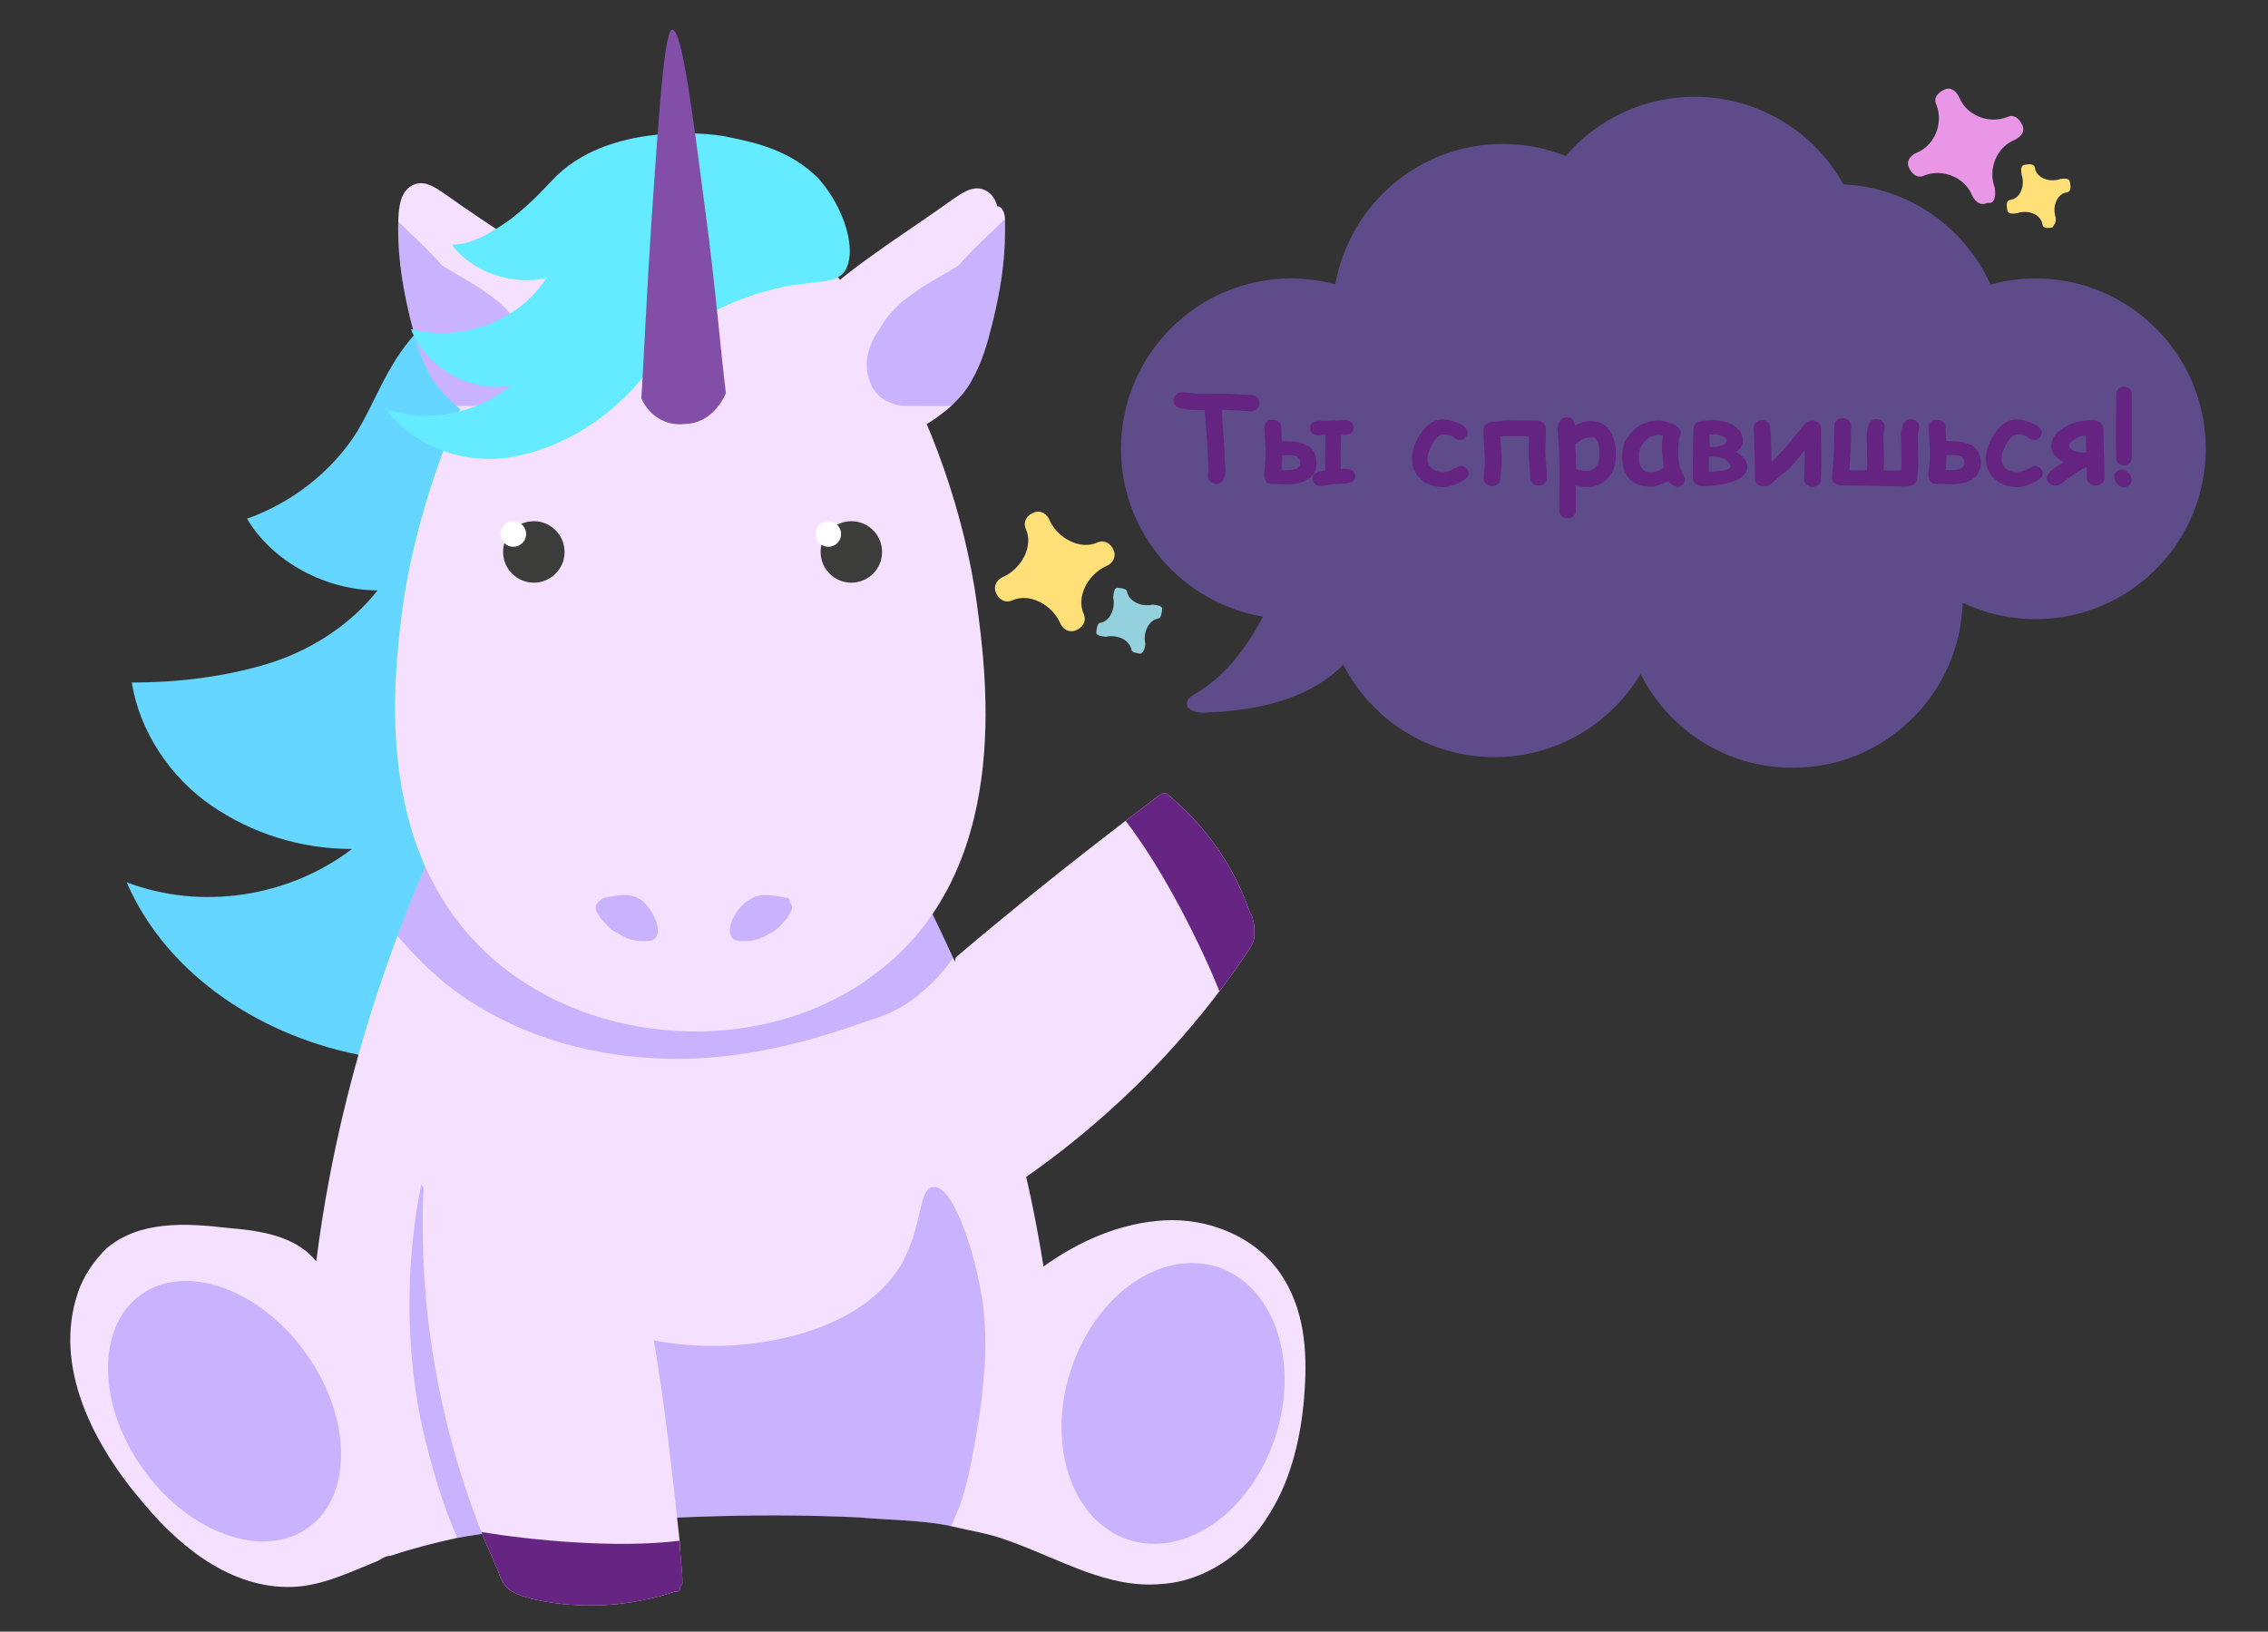 <?xml version="1.0" encoding="utf-8"?>
<!-- Generator: Adobe Illustrator 24.1.2, SVG Export Plug-In . SVG Version: 6.00 Build 0)  -->
<svg version="1.1" xmlns="http://www.w3.org/2000/svg" xmlns:xlink="http://www.w3.org/1999/xlink" x="0px" y="0px"
	 viewBox="0 0 200 143.89" style="enable-background:new 0 0 200 143.89;" xml:space="preserve">
<rect x="0" y="0" width="200" height="143.89" fill="#333333" stroke="none"/>
<style type="text/css">
	.st0{opacity:0.42;fill:#976FFF;}
	.st1{fill:#F5E1FF;}
	.st2{fill:#662483;}
	.st3{fill:#64D6FF;}
	.st4{opacity:0.21;fill:#2300F9;enable-background:new    ;}
	.st5{fill:#64EBFF;}
	.st6{fill:#824EA8;}
	.st7{fill:#3C3C3B;}
	.st8{fill:#FFFFFF;}
	.st9{fill:#CB90F4;}
	.st10{opacity:0.21;fill:#662483;enable-background:new    ;}
	.st11{opacity:0.39;fill:#AC6CE5;enable-background:new    ;}
	.st12{fill:#D0ACE5;}
	.st13{fill:#99E2FF;}
	.st14{fill:#93D1DE;}
	.st15{fill:#37A6DE;}
	.st16{fill:#EF859E;}
	.st17{fill:#EC6D80;}
	.st18{fill:#556471;}
	.st19{fill:#FFDF77;}
	.st20{fill:#EA96E6;}
	.st21{fill:#EC6F82;}
	.st22{fill:none;stroke:#EC6E81;stroke-linecap:round;stroke-miterlimit:10;}
	.st23{fill:#3F4B54;}
	.st24{fill:none;stroke:#3F4B54;stroke-linecap:round;stroke-miterlimit:10;}
	.st25{opacity:0.08;fill:#5800F1;}
	.st26{fill:none;stroke:#662482;stroke-linecap:round;stroke-linejoin:round;}
	.st27{fill:none;stroke:#662482;stroke-linecap:round;stroke-linejoin:round;stroke-dasharray:3.973,3.973;}
	.st28{fill:none;stroke:#662482;stroke-linecap:round;stroke-linejoin:round;stroke-dasharray:4.11,4.11;}
	.st29{fill:none;stroke:#662482;stroke-linecap:round;stroke-linejoin:round;stroke-dasharray:4.392,4.392;}
	.st30{fill:none;stroke:#662482;stroke-linecap:round;stroke-linejoin:round;stroke-dasharray:4.088,4.088;}
	.st31{fill:none;stroke:#662482;stroke-linecap:round;stroke-linejoin:round;stroke-dasharray:4.104,4.104;}
	.st32{fill:none;stroke:#662482;stroke-linecap:round;stroke-linejoin:round;stroke-dasharray:3.926,3.926;}
	.st33{fill:none;stroke:#662482;stroke-linecap:round;stroke-linejoin:round;stroke-dasharray:4.092,4.092;}
	.st34{fill:none;stroke:#662482;stroke-linecap:round;stroke-linejoin:round;stroke-dasharray:4.412,4.412;}
	.st35{opacity:0.48;fill:#5800F1;}
	.st36{fill:#4600B3;}
	.st37{fill:#662482;}
	.st38{fill:none;stroke:#3B00CC;stroke-linecap:round;stroke-linejoin:round;}
	.st39{fill:none;stroke:#3B00CC;stroke-linecap:round;stroke-linejoin:round;stroke-dasharray:2.852,2.852;}
	.st40{fill:none;stroke:#3B00CC;stroke-linecap:round;stroke-linejoin:round;stroke-dasharray:1.99,1.99;}
	.st41{fill:#5300AD;}
	.st42{fill:none;stroke:#5800F1;stroke-linecap:round;stroke-linejoin:round;stroke-miterlimit:10;}
	.st43{fill:#3B00CC;}
	.st44{fill:#5800F1;}
	.st45{fill:none;stroke:#3B00CC;stroke-miterlimit:10;}
	.st46{fill:none;stroke:#5800F1;stroke-miterlimit:10;}
	.st47{fill:none;stroke:#5300AD;stroke-miterlimit:10;}
	.st48{fill:none;stroke:#4600B3;stroke-miterlimit:10;}
	.st49{opacity:0.44;fill:#5800F1;}
	.st50{fill:#323077;}
	.st51{fill:#5C007A;}
	.st52{fill:none;stroke:#323077;stroke-width:6;stroke-miterlimit:10;}
	.st53{fill:#CCB3FF;stroke:#662482;stroke-linecap:round;stroke-linejoin:round;stroke-miterlimit:10;}
	.st54{fill:#2D2E82;}
	.st55{fill:none;stroke:#3B00CC;stroke-linecap:round;stroke-linejoin:round;stroke-miterlimit:10;stroke-dasharray:3;}
	.st56{fill:none;stroke:#3B00CC;stroke-linecap:round;stroke-linejoin:round;stroke-miterlimit:10;}
	.st57{fill:none;stroke:#2D2E82;stroke-linecap:round;stroke-linejoin:round;stroke-miterlimit:10;}
	.st58{fill:none;stroke:#2D2E82;stroke-miterlimit:10;}
	.st59{fill:none;stroke:#3B00CC;stroke-linecap:round;stroke-linejoin:round;stroke-dasharray:3.033,3.033;}
	.st60{fill:none;stroke:#3B00CC;stroke-linecap:round;stroke-linejoin:round;stroke-dasharray:2.075,2.075;}
	.st61{fill:none;stroke:#4600B3;stroke-width:2;stroke-linecap:round;stroke-linejoin:round;stroke-miterlimit:10;}
	.st62{fill:#29235C;}
	.st63{fill:none;stroke:#3B00CC;stroke-linecap:round;stroke-linejoin:round;stroke-dasharray:2.968,2.968;}
	.st64{fill:none;stroke:#3B00CC;stroke-linecap:round;stroke-linejoin:round;stroke-dasharray:3.076,3.076;}
	.st65{fill:none;stroke:#3B00CC;stroke-linecap:round;stroke-linejoin:round;stroke-dasharray:2.959,2.959;}
	.st66{fill:none;stroke:#3B00CC;stroke-linecap:round;stroke-linejoin:round;stroke-dasharray:3.067,3.067;}
	.st67{fill:none;stroke:#662482;stroke-linecap:round;stroke-linejoin:round;stroke-miterlimit:10;}
	.st68{fill:none;stroke:#662482;stroke-linecap:round;stroke-linejoin:round;stroke-miterlimit:10;stroke-dasharray:3;}
	.st69{fill:#502467;}
	.st70{fill:#4F0064;}
	.st71{fill:none;stroke:#662482;stroke-linecap:round;stroke-linejoin:round;stroke-dasharray:3.903,3.903;}
	.st72{fill:#3F0077;}
</style>
<g id="Слой_1">
	<path class="st0" d="M179.487,24.552c-1.37,0-2.692,0.199-3.953,0.543c-2.256-5.02-7.181-8.565-12.973-8.843
		c-2.568-4.603-7.48-7.72-13.125-7.72c-4.549,0-8.617,2.03-11.372,5.224c-1.713-0.679-3.576-1.065-5.531-1.065
		c-7.396,0-13.529,5.348-14.779,12.385c-1.239-0.331-2.534-0.524-3.877-0.524c-8.298,0-15.025,6.727-15.025,15.025
		c0,7.446,5.421,13.609,12.528,14.801c-1.5,2.768-3.209,5.157-6.019,6.836c-0.303,0.181-0.645,0.398-0.696,0.747
		c-0.096,0.654,0.821,0.91,1.481,0.888c4.317-0.148,8.894-0.998,12.036-3.962c0.092-0.087,0.174-0.187,0.263-0.278
		c2.491,4.841,7.517,8.161,13.337,8.161c5.481,0,10.263-2.945,12.887-7.329c2.475,4.901,7.542,8.269,13.407,8.269
		c8.14,0,14.752-6.477,15.002-14.557c1.946,0.921,4.113,1.451,6.409,1.451c8.298,0,15.025-6.727,15.025-15.025
		C194.512,31.279,187.785,24.552,179.487,24.552z"/>
	<g>
		<path class="st1" d="M107.538,87.413c0.761-1.001,1.492-2.01,2.198-3.057c0.266-0.429,0.723-0.978,0.87-1.599
			c0.028-0.814,0.056-1.627-0.419-2.396c-1.368-3.932-3.816-7.463-7.105-10.209c-0.119-0.192-0.429-0.265-0.621-0.147
			c-0.192,0.119-0.192,0.119-0.384,0.237c-0.94,0.713-1.879,1.427-2.819,2.14c-5.046,3.862-10.125,7.929-14.966,12.036
			l-7.701,27.057C88.716,106.397,99.619,97.88,107.538,87.413z"/>
		<path class="st2" d="M107.538,87.413c0.761-1.001,1.492-2.01,2.198-3.057c0.266-0.429,0.723-0.978,0.87-1.599
			c0.028-0.814,0.056-1.627-0.419-2.396c-1.368-3.932-3.816-7.463-7.105-10.209c-0.119-0.192-0.429-0.265-0.621-0.147
			c-0.192,0.119-0.192,0.119-0.384,0.237c-0.94,0.713-1.879,1.427-2.819,2.14C102.725,76.875,105.984,83.568,107.538,87.413z"/>
		<path class="st3" d="M35.332,31.06c-1.581,2.258-2.484,4.742-3.839,7c-2.258,3.613-5.871,6.323-9.71,7.678
			c2.258,3.839,7,6.323,11.516,6.323c-2.484,3.161-6.097,5.419-9.936,6.548s-7.903,1.581-11.742,1.581
			c0.677,4.29,3.387,8.355,7,10.839s7.903,3.839,12.42,3.839c-5.645,4.29-13.323,5.419-19.871,2.936
			c3.613,8.355,12.194,13.774,21.226,15.355s18.291-0.903,26.42-4.742c0.226,0,0.452-0.226,0.677-0.452
			c0.226-0.226,0.226-0.452,0-0.677c-0.452-8.129-3.613-15.807-5.194-23.71c-1.581-7.226-2.258-14.903-2.71-22.355
			c-0.226-3.161-0.452-6.548-1.806-9.484c-1.355-2.71-3.839-4.968-6.774-5.419C39.849,25.64,36.913,28.802,35.332,31.06z"/>
		<path class="st1" d="M115.052,122.524c-0.226,3.839-1.129,7.903-3.161,11.065c-2.032,3.387-5.645,5.871-9.484,6.097
			c-4.742,0.452-9.032-2.258-13.549-3.839c-1.671-0.632-3.342-0.858-5.013-1.265c-0.135-0.023-0.271-0.068-0.406-0.09
			c-2.484-0.452-5.194-0.452-7.678-0.677c-9.484-0.452-18.968,0-28.226,0.903c-2.484,0.226-4.719,0.452-7.203,0.903h-0.023
			c-2.032,0.452-3.839,0.903-5.871,1.581c-0.452,0-0.677,0.226-1.129,0.452c-2.258,0.903-4.516,2.032-7,2.258
			c-5.419,0.452-10.161-3.161-13.549-7.226c-4.516-5.194-8.129-12.194-5.871-18.742c0.452-1.355,1.355-2.71,2.484-3.839
			c2.936-2.484,7-2.258,10.839-1.806c2.71,0.226,5.871,0.677,7.677,2.936c1.219-9.732,3.703-19.465,7.158-28.701
			c0.384-1.061,0.79-2.1,1.197-3.139c1.129-2.71,2.258-5.419,3.613-8.129l36.807-0.903c2.755,4.539,5.171,9.236,7.384,14.113
			c0.339,0.7,0.655,1.423,0.971,2.145c3.387,8.129,5.645,16.484,7,25.065c3.161-2.258,6.774-3.839,10.613-4.065
			c3.839-0.226,7.903,1.355,10.161,4.516C115.052,115.298,115.278,119.137,115.052,122.524z"/>
		<path class="st4" d="M84.048,84.475c-0.813,1.129-1.694,2.168-2.868,3.094c-1.332,1.219-3.026,1.987-4.742,2.484
			c-6.052,2.19-12.216,3.613-18.652,3.274c-6.436-0.316-12.6-2.213-17.771-6.029c-1.919-1.423-3.5-3.094-4.968-4.765
			c0.384-1.061,0.79-2.1,1.197-3.139c1.129-2.71,2.258-5.419,3.613-8.129l36.807-0.903C79.419,74.901,81.835,79.597,84.048,84.475z"
			/>
		<path class="st1" d="M35.558,53.189c-0.903,6.774-2.936,23.033,9.032,32.291c9.032,7,23.258,7.452,32.517,0.452
			c12.194-9.032,9.936-25.968,9.032-32.742c-2.032-14.903-11.742-35.678-25.291-35.678C46.623,17.511,37.591,39.415,35.558,53.189z"
			/>
		<path class="st1" d="M88.624,19.318L88.624,19.318c0,0.452,0,0.677,0,1.129c0,2.71-0.452,5.419-1.129,8.129
			c-0.452,1.806-0.903,3.387-1.806,4.968c-0.452,0.903-1.129,1.581-1.806,2.258c-2.032,1.806-4.742,3.161-7.678,3.839
			c-1.581,0.452-3.613,0.677-5.194,0c-1.355-0.677-2.258-2.032-2.71-3.387c-1.129-3.613,1.129-7.226,3.613-9.71
			c3.613-3.387,8.129-6.097,12.194-9.032c0.677-0.452,1.355-0.903,2.032-0.903c0.903,0,1.581,0.677,1.806,1.581
			C88.398,18.189,88.624,18.866,88.624,19.318z"/>
		<path class="st1" d="M55.2,36.024c-0.45,1.36-1.35,2.71-2.71,3.39c-1.35,0.68-3.38,0.45-4.96,0c-2.69-0.79-5.28-1.92-7.28-3.61
			c-0.85-0.72-1.6-1.54-2.21-2.49c-0.9-1.58-1.35-3.16-1.8-4.96c-0.68-2.71-1.13-5.42-1.13-8.13c0-0.24,0-0.46,0.01-0.68
			c0.01-0.6,0.05-1.14,0.21-1.81c0.23-0.9,0.91-1.58,1.81-1.58c0.68,0,1.35,0.45,2.03,0.91c4.07,2.93,8.81,5.64,12.42,9.25
			C54.07,28.804,56.33,32.414,55.2,36.024z"/>
		<path class="st4" d="M47.07,32.184c0,1.13-0.45,2.26-1.35,2.94c-0.68,0.45-1.36,0.68-2.26,0.68h-3.21
			c-0.85-0.72-1.6-1.54-2.21-2.49c-0.9-1.58-1.35-3.16-1.8-4.96c-0.68-2.71-1.13-5.42-1.13-8.13c0-0.24,0-0.46,0.01-0.68
			c1.28,1.26,2.55,2.35,3.83,3.84c1.8,1.13,3.61,2.03,5.19,3.39c0.68,0.67,1.35,1.35,1.81,2.25
			C46.62,29.934,47.07,31.064,47.07,32.184z"/>
		<path class="st5" d="M64.236,12.092c-0.677-0.226-9.936-1.581-15.129,3.387c-1.129,1.129-2.032,2.258-4.065,3.839
			c-1.581,1.129-3.387,2.258-5.194,2.258c1.806,2.484,5.419,3.613,8.355,2.936c-2.484,3.839-7.452,5.645-11.968,4.516
			c1.355,3.387,5.194,5.645,8.807,4.968c-2.936,2.484-7.452,3.387-11.065,2.032c2.484,3.387,7,4.968,11.065,4.29
			c4.065-0.677,7.903-2.936,10.839-6.097c2.032-2.258,3.613-4.742,6.323-6.323c3.387-2.032,7.452-2.71,7.452-2.71
			c2.936-0.452,3.839-0.226,4.742-1.129c1.355-1.806,0-5.871-2.258-8.355C69.656,13.221,66.494,12.543,64.236,12.092z"/>
		<path class="st4" d="M64.462,82.544c0.226,0.452,0.677,0.452,1.129,0.452c0.903,0,1.581-0.226,2.258-0.677
			c0.677-0.226,1.129-0.903,1.581-1.355c0.226-0.452,0.677-0.903,0.226-1.355c0-0.452-0.226-0.452-0.452-0.452
			c-1.129-0.226-2.258-0.452-3.161,0.226C65.139,79.835,64.01,81.641,64.462,82.544z"/>
		<path class="st4" d="M57.914,82.544c-0.226,0.452-0.677,0.452-1.129,0.452c-0.903,0-1.581-0.226-2.258-0.677
			c-0.677-0.226-1.129-0.903-1.581-1.355c-0.226-0.452-0.677-0.903-0.226-1.355c0.226-0.226,0.452-0.452,0.677-0.452
			c1.129-0.226,2.258-0.452,3.161,0.226C57.236,79.835,58.365,81.641,57.914,82.544z"/>
		<path class="st6" d="M57.462,19.318c-0.452,6.774-0.677,12.194-0.903,15.807c0.677,1.581,2.258,2.484,3.839,2.258
			c1.581,0,2.936-1.129,3.613-2.71c-0.452-3.613-0.903-9.258-1.806-16.033c-1.129-8.581-2.032-16.033-2.936-16.033
			C58.591,2.833,58.139,9.382,57.462,19.318z"/>
		<circle class="st7" cx="47.075" cy="48.673" r="2.71"/>
		<circle class="st8" cx="45.268" cy="47.092" r="1.129"/>
		<circle class="st7" cx="75.075" cy="48.673" r="2.71"/>
		<circle class="st8" cx="73.043" cy="47.092" r="1.129"/>
		
			<ellipse transform="matrix(0.812 -0.584 0.584 0.812 -68.921 34.906)" class="st4" cx="19.74" cy="124.472" rx="8.807" ry="12.645"/>
		
			<ellipse transform="matrix(0.31 -0.951 0.951 0.31 -46.403 183.74)" class="st4" cx="103.44" cy="123.853" rx="12.645" ry="9.484"/>
		<path class="st4" d="M86.374,124.782c-0.655,3.906-1.084,6.977-2.529,9.8c-0.135-0.023-0.271-0.068-0.406-0.09
			c-2.484-0.452-5.194-0.452-7.678-0.677c-9.484-0.452-18.968,0-28.226,0.903c-2.484,0.226-4.719,0.452-7.203,0.903
			c-1.265-2.845-2.326-6.3-3.184-10.161c-1.806-8.807-0.903-16.484,0-21c1.806,2.484,5.194,6.323,10.387,9.484
			c2.484,1.581,6.323,3.839,11.742,4.516c6.549,0.903,16.258-0.678,20.097-6.774c2.032-3.387,1.581-7,2.936-7
			c1.581-0.226,3.387,4.968,4.065,8.581C87.277,117.556,86.826,121.395,86.374,124.782z"/>
		<path class="st1" d="M60.18,139.686c-0.226,0.226-0.226,0.226-0.226,0.452s-0.226,0.226-0.452,0.226
			c-4.065,1.355-8.355,1.581-12.42,0.678c-0.903-0.226-1.581-0.452-2.258-0.903c-0.452-0.452-0.677-0.903-0.903-1.581
			c-0.452-1.129-0.903-2.032-1.355-3.161c-0.045-0.09-0.068-0.203-0.113-0.294c-4.877-12.352-6.413-26.013-4.177-38.997l19.194,21
			c1.106,6.255,1.784,12.51,2.461,18.765c0,0.068,0.023,0.135,0.023,0.203C59.954,137.202,60.18,138.331,60.18,139.686z"/>
		<path class="st2" d="M59.954,136.073c0,1.129,0.226,2.258,0.226,3.613c-0.226,0.226-0.226,0.226-0.226,0.452
			s-0.226,0.226-0.452,0.226c-4.065,1.355-8.355,1.581-12.42,0.678c-0.903-0.226-1.581-0.452-2.258-0.903
			c-0.452-0.452-0.677-0.903-0.903-1.581c-0.452-1.129-0.903-2.032-1.355-3.161c-0.045-0.09-0.068-0.203-0.113-0.294
			c4.223,0.7,11.81,1.468,17.478,0.768C59.932,135.937,59.954,136.005,59.954,136.073z"/>
		<path class="st4" d="M88.624,19.318c0,0.452,0,0.677,0,1.129c0,2.71-0.452,5.419-1.129,8.129
			c-0.452,1.806-0.903,3.387-1.806,4.968c-0.452,0.903-1.129,1.581-1.806,2.258c-0.452,0-0.677,0-1.129,0c-0.903,0-1.806,0-2.71,0
			s-1.581-0.226-2.258-0.677c-0.903-0.677-1.355-1.806-1.355-2.936s0.452-2.258,1.129-3.161c0.452-0.903,1.129-1.581,1.806-2.258
			c1.581-1.355,3.387-2.258,5.194-3.387C85.914,21.801,87.269,20.672,88.624,19.318z"/>
	</g>
	<path class="st19" d="M95.587,54.192c-0.731-1.548,0.35-3.506,1.898-4.237c0.613-0.234,0.964-0.789,0.73-1.403
		c-0.234-0.613-0.789-0.964-1.403-0.73c-1.548,0.731-3.506-0.35-4.237-1.898c-0.234-0.613-0.789-0.964-1.403-0.73
		s-0.964,0.789-0.73,1.403c0.731,1.548-0.35,3.506-1.898,4.237c-0.613,0.234-0.964,0.789-0.73,1.403
		c0.234,0.613,0.789,0.964,1.403,0.73c1.548-0.731,3.506,0.35,4.237,1.898c0.234,0.613,0.789,0.964,1.403,0.73
		S95.821,54.805,95.587,54.192z"/>
	<path class="st14" d="M100.996,56.796c-0.205-0.906,0.204-2.045,1.11-2.25c0.292,0.029,0.35-0.555,0.38-0.847
		s-0.555-0.35-0.847-0.38c-0.906,0.205-2.045-0.204-2.25-1.11c0.029-0.292-0.555-0.35-0.847-0.38
		c-0.292-0.029-0.35,0.555-0.38,0.847c0.205,0.906-0.204,2.045-1.11,2.25c-0.292-0.029-0.35,0.555-0.38,0.847s0.555,0.35,0.847,0.38
		c0.906-0.205,2.045,0.204,2.25,1.11c-0.029,0.292,0.555,0.35,0.847,0.38C100.938,57.381,100.967,57.089,100.996,56.796z"/>
	<path class="st20" d="M175.907,16.545c-0.627-1.593,0.159-3.58,1.752-4.208c0.591-0.287,0.948-0.752,0.662-1.343
		s-0.752-0.948-1.343-0.662c-1.593,0.627-3.58-0.159-4.208-1.752c-0.287-0.591-0.752-0.948-1.343-0.662
		c-0.591,0.287-0.948,0.752-0.662,1.343c0.627,1.593-0.159,3.58-1.752,4.208c-0.591,0.287-0.948,0.752-0.662,1.343
		s0.752,0.948,1.343,0.662c1.593-0.627,3.58,0.159,4.208,1.752c0.287,0.591,0.752,0.948,1.343,0.662
		C175.89,18.013,176.015,17.368,175.907,16.545z"/>
	<path class="st19" d="M181.279,19.191c-0.341-1.002,0.142-2.113,0.965-2.22c0.412-0.054,0.358-0.466,0.304-0.877
		c-0.054-0.412-0.466-0.358-0.877-0.304c-1.002,0.341-2.113-0.142-2.22-0.965c-0.054-0.412-0.466-0.358-0.877-0.304
		c-0.412,0.054-0.358,0.466-0.304,0.877c0.341,1.002-0.142,2.113-0.965,2.22c-0.412,0.054-0.358,0.466-0.304,0.877
		c0.054,0.412,0.466,0.358,0.877,0.304c1.002-0.341,2.113,0.142,2.22,0.965c0.054,0.412,0.466,0.358,0.877,0.304
		C181.154,19.836,181.333,19.603,181.279,19.191z"/>
</g>
<g id="Слой_2">
	<g>
		<path class="st37" d="M110.32,36.261c-0.276,0-0.706-0.019-1.29-0.058c-0.563-0.039-0.993-0.057-1.29-0.053
			c0.014,0.403,0.062,1.122,0.144,2.155c0.074,0.914,0.111,1.635,0.111,2.167c0,0.12,0.012,0.299,0.037,0.536
			c0.025,0.237,0.037,0.416,0.037,0.536c0,0.266-0.057,0.504-0.17,0.717c-0.145,0.272-0.352,0.409-0.621,0.409
			c-0.195,0-0.366-0.062-0.515-0.186c-0.166-0.138-0.25-0.311-0.25-0.52c0-0.05,0.009-0.125,0.027-0.226
			c0.018-0.101,0.026-0.178,0.026-0.231c0-0.163-0.011-0.409-0.035-0.738c-0.023-0.329-0.034-0.577-0.034-0.743
			c0-0.474-0.037-1.117-0.112-1.927c-0.085-0.931-0.134-1.573-0.148-1.927h-0.276c-0.79,0-1.416-0.057-1.879-0.17
			c-0.393-0.096-0.589-0.328-0.589-0.696c0-0.18,0.063-0.343,0.191-0.488c0.149-0.173,0.343-0.251,0.584-0.233
			c0.124,0.007,0.405,0.037,0.844,0.09c0.351,0.039,0.633,0.059,0.85,0.059c0.216,0,0.539-0.003,0.969-0.011
			c0.43-0.007,0.753-0.01,0.969-0.01c0.269,0,0.672,0.019,1.21,0.056s0.941,0.056,1.21,0.056c0.212,0,0.39,0.069,0.534,0.207
			s0.215,0.308,0.215,0.51s-0.071,0.373-0.215,0.512S110.532,36.261,110.32,36.261z"/>
		<path class="st37" d="M113.463,42.712c-0.117,0-0.294-0.005-0.531-0.016c-0.237-0.01-0.414-0.016-0.531-0.016l-0.101,0.016
			c-0.021,0.003-0.046,0.005-0.074,0.005c-0.503,0-0.754-0.293-0.754-0.881c0-0.078,0.02-0.283,0.058-0.616
			c0.05-0.425,0.075-0.832,0.075-1.221c0-0.248-0.017-0.62-0.051-1.117c-0.034-0.498-0.05-0.872-0.05-1.123
			c0-0.481,0.242-0.722,0.728-0.722c0.205,0,0.378,0.055,0.52,0.165c0.159,0.121,0.239,0.283,0.239,0.489
			c0,0.318,0.018,0.729,0.053,1.231c0.078-0.003,0.149-0.005,0.212-0.005c0.856,0,1.499,0.108,1.927,0.324
			c0.609,0.301,0.913,0.843,0.913,1.625c0,0.672-0.29,1.168-0.871,1.486C114.769,42.586,114.182,42.712,113.463,42.712z
			 M113.431,40.137c-0.103,0-0.221,0.003-0.356,0.01c0.004,0.259-0.021,0.696-0.074,1.312c0.173,0.003,0.328,0.005,0.462,0.005
			c0.789,0,1.184-0.205,1.184-0.616c0-0.322-0.127-0.531-0.382-0.626C114.123,40.165,113.845,40.137,113.431,40.137z M118.56,42.648
			c-0.573,0-1.221,0.067-1.943,0.202c-0.061,0.01-0.117,0.016-0.17,0.016c-0.202,0-0.368-0.069-0.499-0.207
			c-0.131-0.138-0.197-0.297-0.197-0.478c0-0.248,0.131-0.427,0.393-0.536c0.142-0.061,0.382-0.11,0.722-0.149
			c-0.014-0.467-0.021-0.777-0.021-0.929c0-0.06,0.016-0.794,0.048-2.203c-0.071-0.003-0.148-0.005-0.233-0.005
			c-0.05,0-0.122,0.007-0.218,0.021s-0.168,0.021-0.218,0.021c-0.202,0-0.368-0.061-0.499-0.183s-0.196-0.275-0.196-0.459
			c0-0.446,0.32-0.669,0.961-0.669c0.088,0,0.223,0.003,0.403,0.01c0.181,0.007,0.317,0.011,0.409,0.011
			c0.149,0,0.373-0.01,0.672-0.029c0.299-0.019,0.524-0.029,0.677-0.029c0.205,0,0.375,0.063,0.51,0.188
			c0.134,0.126,0.202,0.286,0.202,0.48c0,0.191-0.068,0.344-0.205,0.457s-0.305,0.169-0.507,0.169c-0.173,0-0.301,0.004-0.382,0.011
			c-0.035,1.356-0.053,2.092-0.053,2.208c0,0.17,0.007,0.432,0.021,0.786c0.113-0.007,0.221-0.011,0.324-0.011
			c0.644,0,0.966,0.219,0.966,0.658c0,0.216-0.11,0.382-0.329,0.499C119.016,42.599,118.804,42.648,118.56,42.648z"/>
		<path class="st37" d="M127.298,42.961c-0.779,0-1.432-0.221-1.959-0.664c-0.556-0.467-0.833-1.083-0.833-1.848
			c0-0.704,0.25-1.432,0.749-2.182c0.566-0.856,1.225-1.285,1.975-1.285c0.368,0,0.798,0.099,1.29,0.297
			c0.598,0.244,0.897,0.525,0.897,0.844c0,0.173-0.061,0.327-0.181,0.462c-0.127,0.145-0.292,0.218-0.494,0.218
			c-0.152,0-0.335-0.083-0.549-0.247c-0.214-0.165-0.536-0.247-0.964-0.247c-0.272,0-0.568,0.268-0.887,0.802
			c-0.304,0.517-0.457,0.963-0.457,1.338c0,0.372,0.135,0.664,0.404,0.876c0.255,0.202,0.591,0.303,1.009,0.303
			c0.237,0,0.527-0.09,0.871-0.271c0.343-0.18,0.561-0.271,0.653-0.271c0.191,0,0.355,0.069,0.491,0.207s0.204,0.295,0.204,0.473
			c0,0.276-0.301,0.552-0.902,0.828C128.077,42.839,127.638,42.961,127.298,42.961z"/>
		<path class="st37" d="M135.67,42.818c-0.212,0-0.389-0.064-0.528-0.193c-0.14-0.129-0.21-0.293-0.21-0.491
			c0-0.269-0.023-0.667-0.069-1.195c-0.046-0.527-0.069-0.923-0.069-1.189c0-0.195,0.012-0.621,0.037-1.279
			c-1.271-0.011-1.936-0.016-1.996-0.016c-0.131,0-0.308,0.014-0.531,0.042c0.004,0.159,0.027,0.535,0.069,1.125
			c0.032,0.46,0.048,0.833,0.048,1.12c0,0.159-0.016,0.397-0.048,0.714c-0.032,0.316-0.048,0.555-0.048,0.714
			c0,0.198-0.071,0.363-0.212,0.494s-0.318,0.196-0.531,0.196s-0.389-0.065-0.528-0.196c-0.14-0.131-0.21-0.295-0.21-0.494
			c0-0.159,0.017-0.397,0.051-0.714c0.033-0.317,0.05-0.555,0.05-0.714c0-0.304-0.022-0.761-0.066-1.37s-0.066-1.067-0.066-1.375
			c0-0.234,0.082-0.428,0.244-0.584c0.163-0.156,0.372-0.234,0.626-0.234c0.127,0,0.319-0.018,0.574-0.053
			c0.254-0.036,0.447-0.053,0.579-0.053c0.304,0,0.763,0.003,1.375,0.011c0.612,0.007,1.07,0.01,1.375,0.01
			c0.198,0,0.371,0.069,0.518,0.208c0.147,0.138,0.22,0.299,0.22,0.483c0,0.216-0.009,0.538-0.026,0.966
			c-0.018,0.428-0.027,0.749-0.027,0.961c0,0.272,0.024,0.676,0.072,1.21c0.048,0.534,0.072,0.938,0.072,1.21
			c0,0.198-0.07,0.362-0.209,0.491C136.064,42.753,135.886,42.818,135.67,42.818z"/>
		<path class="st37" d="M139.928,42.94c-0.304,0-0.625-0.035-0.961-0.106L138.962,45c0,0.205-0.069,0.375-0.207,0.51
			c-0.138,0.134-0.313,0.202-0.525,0.202s-0.388-0.067-0.525-0.202c-0.138-0.135-0.207-0.305-0.207-0.51
			c0-0.167,0.003-0.826,0.01-1.98c0.007-0.857,0.007-1.556,0-2.097c-0.01-0.765-0.035-1.423-0.074-1.975
			c-0.053-0.761-0.08-1.109-0.08-1.046c0-0.293,0.065-0.545,0.196-0.754c0.152-0.237,0.357-0.355,0.616-0.355
			c0.198,0,0.364,0.067,0.499,0.202c0.134,0.134,0.202,0.295,0.202,0.483l-0.005,0.053c0.237-0.134,0.475-0.234,0.714-0.3
			c0.239-0.065,0.479-0.098,0.72-0.098c0.814,0,1.408,0.345,1.784,1.035c0.279,0.52,0.419,1.194,0.419,2.022
			c0,0.775-0.221,1.417-0.664,1.927C141.36,42.666,140.725,42.94,139.928,42.94z M140.295,38.55c-0.223,0-0.45,0.052-0.68,0.156
			c-0.23,0.104-0.462,0.261-0.696,0.47c0.042,0.729,0.064,1.46,0.064,2.192c0.315,0.103,0.63,0.154,0.945,0.154
			c0.365,0,0.644-0.129,0.839-0.387c0.177-0.234,0.266-0.549,0.266-0.945c0-0.478-0.021-0.809-0.064-0.993
			C140.866,38.766,140.642,38.55,140.295,38.55z"/>
		<path class="st37" d="M147.871,42.919c-0.163,0-0.421-0.158-0.775-0.473c-0.326,0.156-0.612,0.273-0.86,0.353
			c-0.248,0.08-0.458,0.12-0.631,0.12c-0.853,0-1.493-0.229-1.919-0.685c-0.427-0.457-0.64-1.14-0.64-2.049
			c0-0.853,0.315-1.583,0.945-2.19c0.63-0.607,1.384-0.91,2.262-0.91c0.336,0,0.726,0.095,1.168,0.284
			c0.535,0.228,0.802,0.493,0.802,0.794c0,0.126-0.041,0.236-0.122,0.331c-0.036,0.14-0.063,0.316-0.083,0.528
			s-0.029,0.46-0.029,0.744c0,0.669,0.047,1.151,0.143,1.445c0.011,0.032,0.092,0.214,0.244,0.547
			c0.138,0.301,0.207,0.473,0.207,0.515c0,0.186-0.072,0.34-0.215,0.462C148.224,42.857,148.058,42.919,147.871,42.919z
			 M146.554,39.335c0-0.113,0.008-0.243,0.024-0.39c0.016-0.147,0.04-0.311,0.072-0.491c-0.071-0.035-0.134-0.061-0.188-0.077
			c-0.055-0.016-0.102-0.024-0.141-0.024c-0.481,0-0.902,0.188-1.263,0.565c-0.361,0.377-0.542,0.813-0.542,1.309
			c0,0.475,0.085,0.831,0.255,1.07c0.169,0.239,0.424,0.358,0.764,0.358c0.22,0,0.428-0.036,0.624-0.109
			c0.196-0.072,0.381-0.179,0.555-0.321C146.607,40.383,146.554,39.753,146.554,39.335z"/>
		<path class="st37" d="M150.068,42.871c-0.191,0-0.368-0.067-0.531-0.202c-0.177-0.142-0.266-0.306-0.266-0.494v-0.935
			c0-0.396,0.007-0.915,0.021-1.556c0.021-0.838,0.032-1.355,0.032-1.55c0.003-0.266,0.027-0.457,0.069-0.574
			c0.07-0.198,0.212-0.324,0.424-0.377c0.305-0.081,0.738-0.122,1.301-0.122c0.605,0,1.157,0.138,1.657,0.414
			c0.612,0.333,0.918,0.788,0.918,1.365c0,0.428-0.193,0.768-0.579,1.019c0.648,0.411,0.972,0.842,0.972,1.295
			c0,0.645-0.529,1.115-1.587,1.412C151.789,42.77,150.978,42.871,150.068,42.871z M151.677,40.328
			c-0.078-0.014-0.403-0.03-0.977-0.048c-0.007,0.131-0.011,0.322-0.011,0.573v0.754c1.281-0.056,1.922-0.221,1.922-0.494
			c0-0.152-0.12-0.316-0.361-0.494C152.038,40.461,151.847,40.364,151.677,40.328z M151.3,38.311h-0.218
			c-0.134,0-0.248,0.002-0.34,0.005c0,0.071,0,0.189,0,0.356c0,0.071,0.005,0.191,0.016,0.361c0.014,0.198,0.021,0.318,0.021,0.361
			c0.149,0.011,0.26,0.016,0.334,0.016c0.237,0,0.471-0.039,0.701-0.117c0.308-0.106,0.461-0.257,0.461-0.451
			c0-0.117-0.111-0.234-0.334-0.353C151.72,38.37,151.505,38.311,151.3,38.311z"/>
		<path class="st37" d="M160.575,42.245c0,0.195-0.071,0.358-0.212,0.491s-0.317,0.199-0.525,0.199c-0.212,0-0.39-0.066-0.531-0.199
			s-0.212-0.296-0.212-0.491c0-0.212,0.011-0.532,0.032-0.958c0.021-0.427,0.032-0.746,0.032-0.958c0-0.195-0.009-0.4-0.026-0.616
			c-0.659,0.888-1.25,1.542-1.773,1.959c-0.474,0.375-0.827,0.673-1.057,0.895s-0.478,0.332-0.743,0.332
			c-0.198,0-0.375-0.05-0.531-0.149c-0.181-0.12-0.271-0.289-0.271-0.504c0-0.938-0.018-1.917-0.053-2.936
			c-0.039-1.058-0.059-1.577-0.059-1.555c0-0.202,0.069-0.369,0.207-0.502s0.317-0.199,0.536-0.199c0.396,0,0.639,0.206,0.728,0.616
			c0.014,0.057,0.03,0.4,0.048,1.03l0.053,2.023c0.457-0.411,0.943-0.918,1.46-1.524c0.121-0.142,0.561-0.685,1.322-1.63
			c0.251-0.315,0.531-0.473,0.839-0.473c0.208,0,0.384,0.066,0.525,0.199s0.212,0.296,0.212,0.491c0,0.368,0.007,0.92,0.021,1.656
			c0.014,0.736,0.021,1.289,0.021,1.657c0,0.127-0.007,0.318-0.021,0.573S160.575,42.117,160.575,42.245z"/>
		<path class="st37" d="M167.652,41.464c0.025-0.22,0.037-0.478,0.037-0.775c0-0.248-0.009-0.617-0.026-1.107
			c-0.018-0.49-0.026-0.859-0.026-1.107c0-0.375,0.051-0.695,0.154-0.961c0.145-0.372,0.374-0.557,0.685-0.557
			c0.194,0,0.37,0.063,0.525,0.191s0.233,0.289,0.233,0.483c0,0.063-0.02,0.2-0.061,0.409c-0.041,0.209-0.061,0.374-0.061,0.494
			c0,0.23,0.01,0.574,0.029,1.033s0.029,0.802,0.029,1.033c0,0.113-0.009,0.283-0.026,0.509c-0.018,0.227-0.027,0.396-0.027,0.51
			c0,0.464-0.071,0.786-0.212,0.966c-0.17,0.209-0.494,0.313-0.971,0.313c-0.63,0-1.572-0.016-2.825-0.048
			c-1.253-0.032-2.194-0.048-2.824-0.048c-0.198,0-0.371-0.069-0.518-0.207c-0.147-0.138-0.221-0.299-0.221-0.483
			c0-0.032,0.034-0.4,0.101-1.104c0.071-0.743,0.106-1.892,0.106-3.446c0-0.194,0.07-0.358,0.212-0.491
			c0.142-0.133,0.317-0.199,0.526-0.199c0.208,0,0.384,0.066,0.525,0.199c0.142,0.132,0.212,0.296,0.212,0.491
			c0,1.643-0.051,2.945-0.154,3.908c0.198,0.01,0.416,0.016,0.653,0.016c0.103,0,0.253-0.003,0.451-0.01
			c0.198-0.007,0.347-0.011,0.446-0.011c0.024-0.22,0.037-0.478,0.037-0.775c0-0.248-0.009-0.617-0.027-1.107
			c-0.018-0.49-0.026-0.859-0.026-1.107c0-0.375,0.051-0.695,0.154-0.961c0.146-0.372,0.374-0.557,0.685-0.557
			c0.195,0,0.37,0.063,0.525,0.191s0.234,0.289,0.234,0.483c0,0.063-0.021,0.2-0.061,0.409c-0.041,0.209-0.061,0.374-0.061,0.494
			c0,0.23,0.01,0.574,0.029,1.033c0.019,0.458,0.029,0.802,0.029,1.033c0,0.109-0.007,0.254-0.021,0.435
			c-0.014,0.22-0.023,0.365-0.026,0.436c0.198,0.01,0.417,0.016,0.658,0.016c0.103,0,0.253-0.003,0.451-0.01
			C167.404,41.468,167.553,41.464,167.652,41.464z"/>
		<path class="st37" d="M172.042,42.701c-0.127,0-0.301-0.003-0.52-0.011c-0.259-0.01-0.432-0.018-0.521-0.021
			c-0.063,0.014-0.129,0.021-0.196,0.021c-0.503,0-0.754-0.293-0.754-0.881c0-0.067,0.02-0.271,0.058-0.611
			c0.05-0.435,0.075-0.842,0.075-1.221c0-0.262-0.017-0.633-0.051-1.115s-0.05-0.854-0.05-1.12c0-0.481,0.242-0.722,0.728-0.722
			c0.23,0,0.414,0.062,0.552,0.186c0.138,0.124,0.207,0.279,0.207,0.467c0,0.287,0.018,0.695,0.053,1.226
			c0.078-0.003,0.149-0.005,0.212-0.005c0.888,0,1.55,0.117,1.986,0.351c0.57,0.304,0.854,0.837,0.854,1.598
			c0,0.655-0.276,1.143-0.828,1.465C173.391,42.57,172.789,42.701,172.042,42.701z M172.011,40.132c-0.103,0-0.221,0.003-0.356,0.01
			c0,0.283-0.026,0.721-0.08,1.312c0.181,0,0.336,0,0.467,0c0.789,0,1.184-0.204,1.184-0.61c0-0.291-0.087-0.481-0.26-0.574
			C172.807,40.178,172.488,40.132,172.011,40.132z"/>
		<path class="st37" d="M177.915,42.961c-0.779,0-1.432-0.221-1.959-0.664c-0.556-0.467-0.833-1.083-0.833-1.848
			c0-0.704,0.25-1.432,0.749-2.182c0.566-0.856,1.225-1.285,1.975-1.285c0.368,0,0.798,0.099,1.29,0.297
			c0.598,0.244,0.897,0.525,0.897,0.844c0,0.173-0.061,0.327-0.181,0.462c-0.127,0.145-0.292,0.218-0.494,0.218
			c-0.152,0-0.335-0.083-0.549-0.247c-0.214-0.165-0.536-0.247-0.964-0.247c-0.272,0-0.568,0.268-0.887,0.802
			c-0.304,0.517-0.457,0.963-0.457,1.338c0,0.372,0.135,0.664,0.404,0.876c0.255,0.202,0.591,0.303,1.009,0.303
			c0.237,0,0.527-0.09,0.871-0.271c0.343-0.18,0.561-0.271,0.653-0.271c0.191,0,0.355,0.069,0.491,0.207s0.204,0.295,0.204,0.473
			c0,0.276-0.301,0.552-0.902,0.828C178.693,42.839,178.254,42.961,177.915,42.961z"/>
		<path class="st37" d="M184.805,42.818c-0.209,0-0.387-0.063-0.536-0.191c-0.159-0.131-0.239-0.297-0.239-0.499
			c0-0.099-0.007-0.407-0.021-0.924c-0.556,0.206-1.292,0.68-2.208,1.423c-0.163,0.131-0.341,0.196-0.536,0.196
			c-0.205,0-0.387-0.066-0.544-0.199c-0.158-0.133-0.236-0.296-0.236-0.491c0-0.333,0.506-0.796,1.518-1.391
			c-0.747-0.368-1.12-0.821-1.12-1.359c0-0.821,0.581-1.488,1.742-2.001c0.478-0.212,1.141-0.319,1.991-0.319
			c0.248,0,0.454,0.083,0.619,0.247c0.165,0.165,0.247,0.362,0.247,0.592c0,0.467,0.017,1.171,0.05,2.11
			c0.034,0.94,0.051,1.645,0.051,2.116c0,0.198-0.078,0.363-0.234,0.494S185.011,42.818,184.805,42.818z M183.924,38.395
			c-0.276,0.018-0.573,0.115-0.892,0.292c-0.368,0.206-0.566,0.428-0.595,0.669c0.142,0.241,0.366,0.4,0.674,0.478
			c0.194,0.053,0.483,0.078,0.865,0.074C183.959,39.58,183.942,39.075,183.924,38.395z"/>
		<path class="st37" d="M187.28,42.977c-0.212,0-0.411-0.113-0.595-0.34c-0.167-0.209-0.25-0.404-0.25-0.584
			c0-0.184,0.072-0.338,0.218-0.462c0.145-0.124,0.31-0.186,0.494-0.186c0.212,0,0.409,0.113,0.589,0.34
			c0.166,0.209,0.25,0.402,0.25,0.579c0,0.181-0.072,0.334-0.215,0.462C187.627,42.914,187.463,42.977,187.28,42.977z
			 M187.295,41.05c-0.198,0-0.362-0.062-0.491-0.186c-0.129-0.124-0.193-0.279-0.193-0.467c0-0.138-0.005-0.344-0.014-0.618
			s-0.013-0.48-0.013-0.619c0-0.488,0.004-1.221,0.013-2.198c0.009-0.977,0.014-1.709,0.014-2.198c0-0.188,0.065-0.344,0.196-0.47
			s0.294-0.188,0.488-0.188c0.195,0,0.357,0.063,0.489,0.188c0.131,0.125,0.196,0.282,0.196,0.47v5.633
			c0,0.188-0.065,0.344-0.194,0.467C187.657,40.988,187.494,41.05,187.295,41.05z"/>
	</g>
</g>
</svg>
